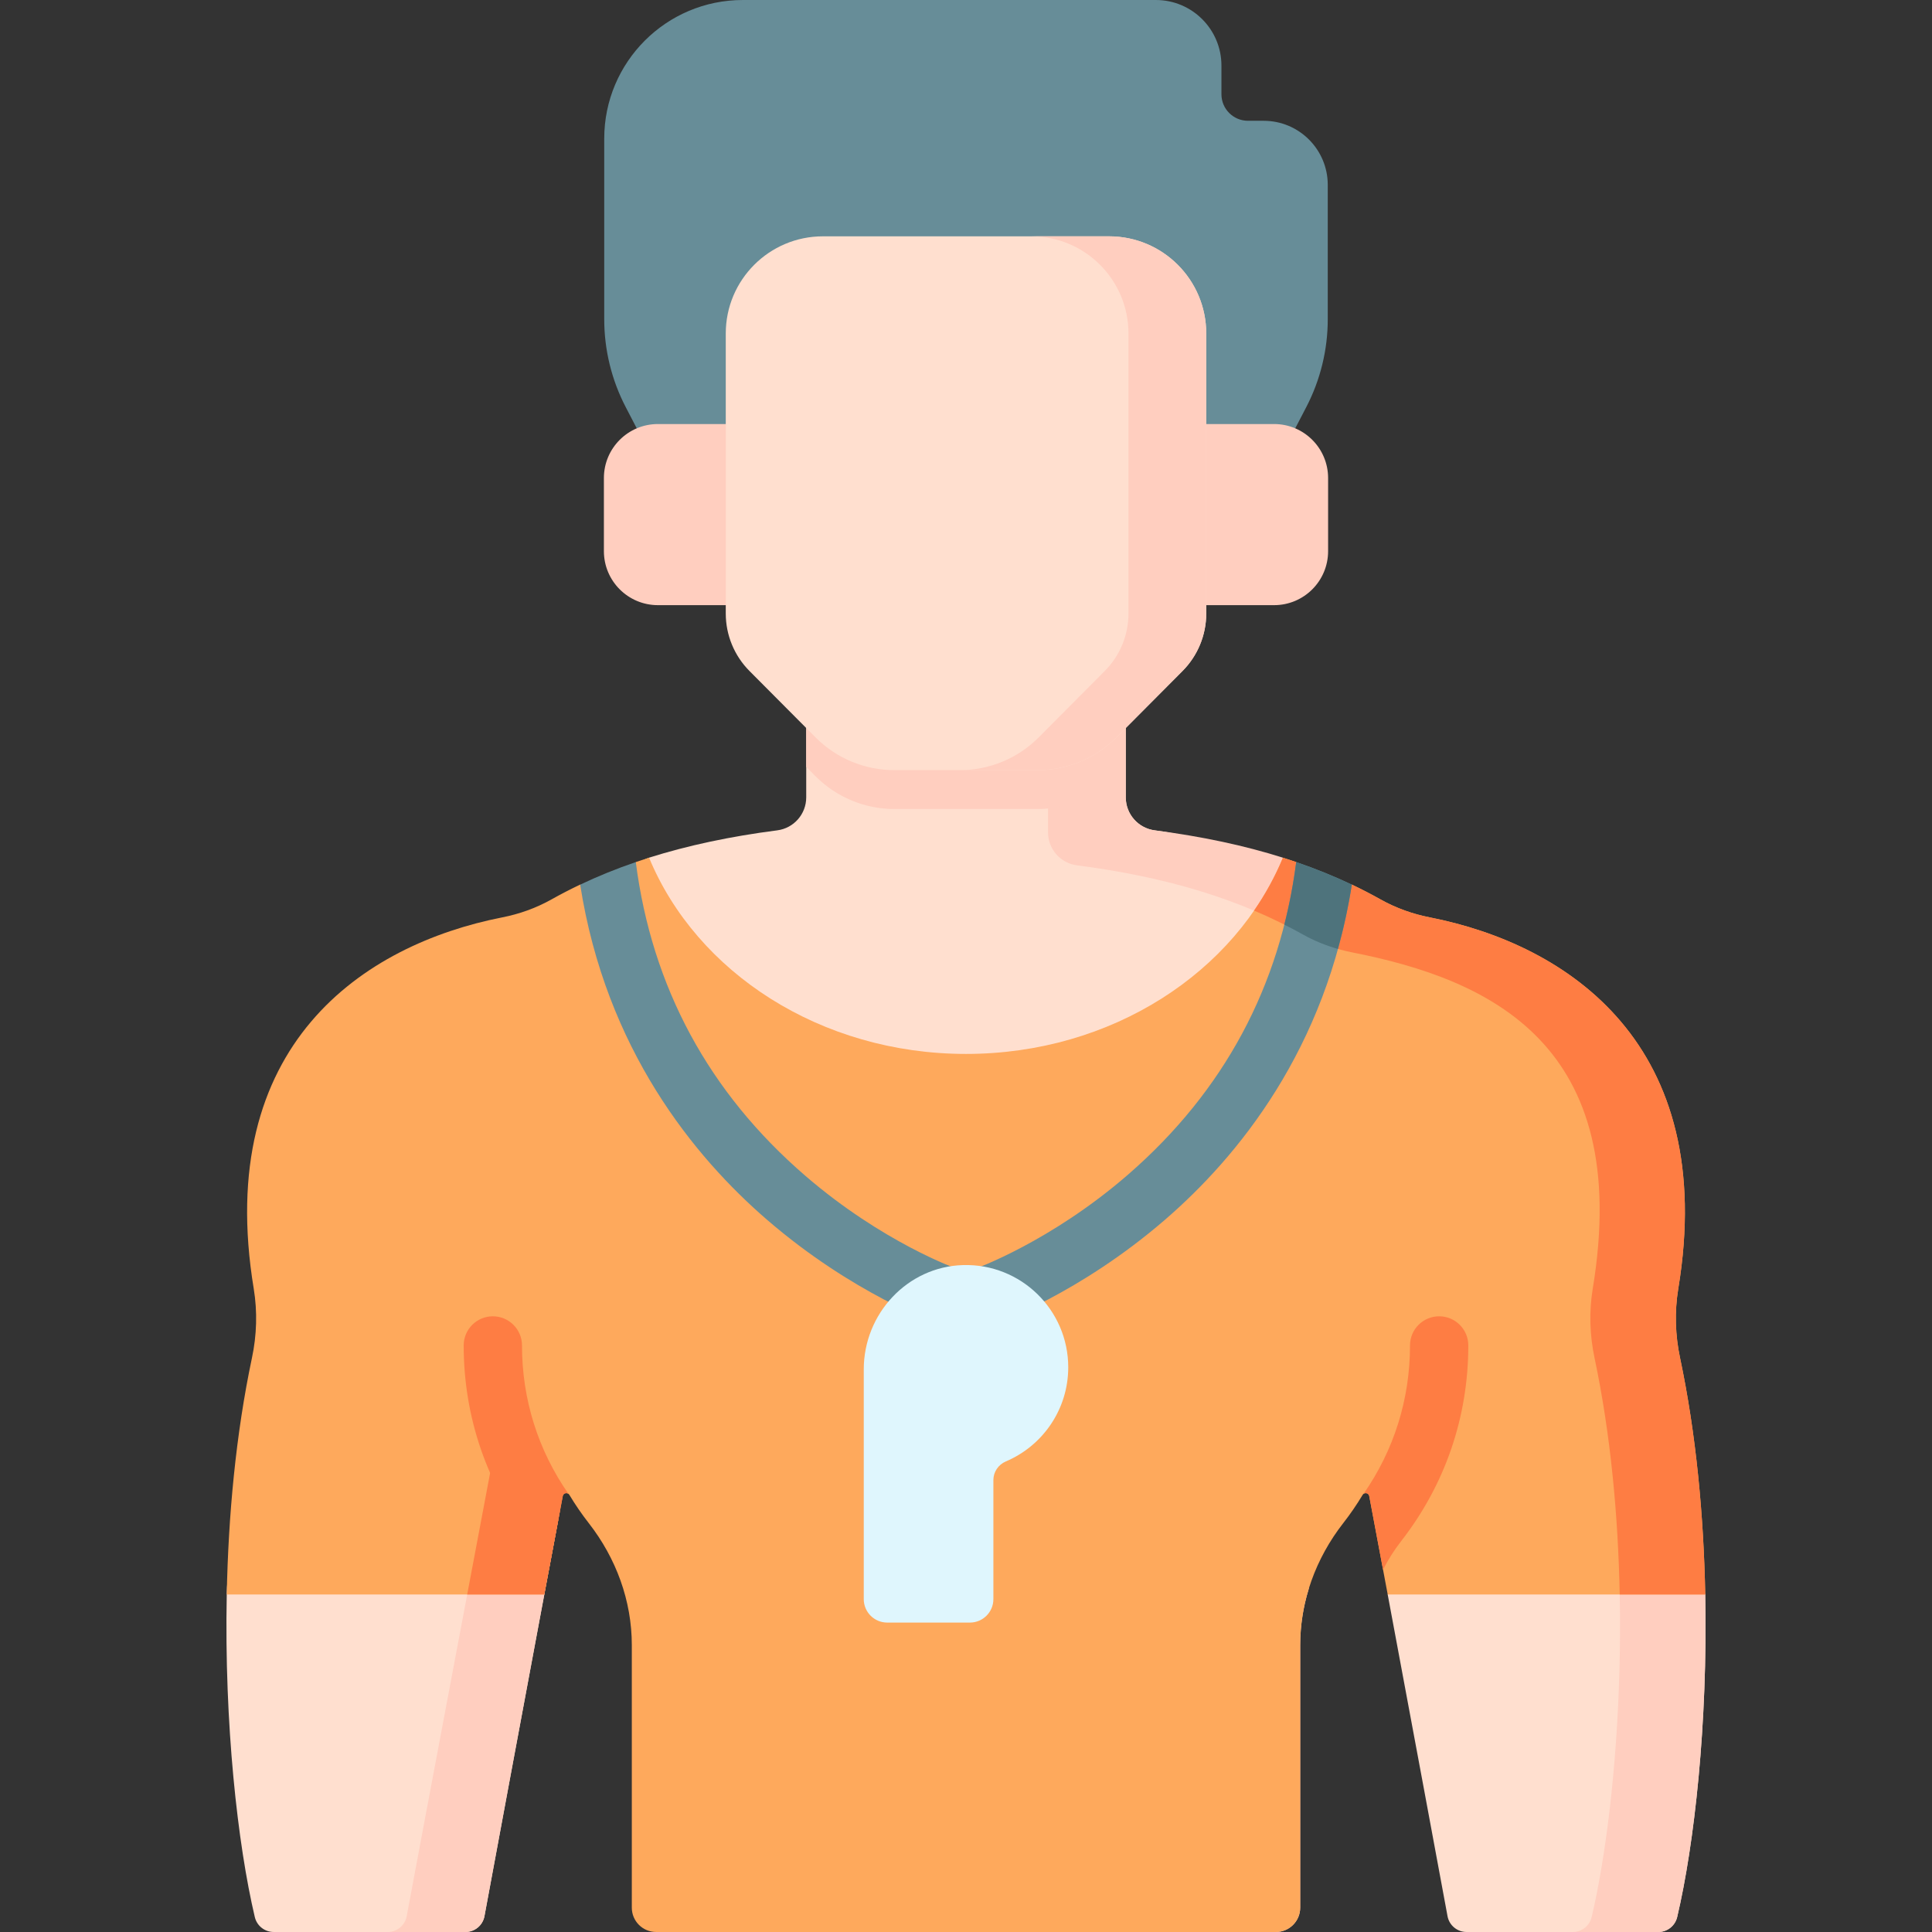 <?xml version="1.0" encoding="UTF-8"?> <svg xmlns="http://www.w3.org/2000/svg" id="Capa_1" height="512" viewBox="0 0 497 497" width="512"><rect x="0" y="0" width="497" height="497" fill="#333333" stroke="none"/><g><path d="m422.112 353.764c-1.24-5.862 1.676-18.972 2.652-24.885 10.366-62.836-22.22-76.84-57.724-83.833-4.434-.873-12.581-4.722-16.522-6.935-15.927-8.946-30.194-21.507-53.463-24.508-4.261-.549-7.453-4.181-7.453-8.477v-35.063h-82.205v35.063c0 4.296-3.192 7.928-7.453 8.477-12.105 1.561-23.034 3.892-32.978 7.029-9.17 2.893-7.067 21.989-14.708 26.281-3.941 2.213-23.403 12.117-27.837 12.991-35.504 6.993-54.493 14.284-44.127 77.12.975 5.912-4.122 11.871-5.361 17.733-4.153 19.638-16.198 35.241-16.601 55.415-.664 33.308 2.811 64.31 7.215 82.978.532 2.257 2.54 3.849 4.859 3.849h49.316c2.405 0 4.466-1.708 4.904-4.073 2.215-11.964 8.951-48.327 15.392-82.755 1.795-9.592-7.204-38.388-5.56-47.111 1.849 3.305 28.729 5.169 31.043 8.138 7.013 9 15.652 27.563 15.652 38.973l-4.696 66.367c0 3.454-1.889 11.478 1.565 11.478l123.913-3.652c3.454 0 10.435-21.85 10.435-25.304l-.783-50.348c0-11.41 10.465-22.305 17.478-31.304 2.314-2.97 31.03.837 32.879-2.468 1.644 8.722 4.75 23.605-4.965 35.231 6.441 34.428 13.177 70.791 15.392 82.755.438 2.365 2.499 4.073 4.904 4.073h49.316c2.319 0 4.327-1.592 4.859-3.849 4.403-18.668 7.879-49.67 7.215-82.978-9.063-19.058-12.4-36.77-16.553-56.408z" fill="#ffdfcf"></path><g fill="#ffcebf"><path d="m124.627 492.927c2.633-14.225 11.659-62.942 18.979-101.888-2.222-4.62-4.799-9.233-6.924-11.96-2.314-2.97-6.763-7.408-8.612-10.713-7.546 40.027-20.612 109.263-23.443 124.56-.438 2.365-2.499 4.073-4.904 4.073h20c2.405.001 4.466-1.707 4.904-4.072z"></path><path d="m331.771 382.415c-1.849 3.305-3.933 6.46-6.247 9.43-7.013 9-11.055 19.958-11.055 31.367v67.532c0 3.454-2.801 6.255-6.255 6.255h20c3.454 0 6.255-2.801 6.255-6.255v-67.532c0-4.985.772-9.885 2.226-14.572-1.697-9.064-3.368-17.967-4.924-26.225z"></path><path d="m422.111 350.024c-1.24-5.863-1.61-13.451-.635-19.363 10.366-62.836-19.849-80.599-55.353-87.592-4.435-.873-8.754-2.435-12.695-4.649-7.641-4.292-18.416-4.291-23.396-17.787-9.943-3.137-20.873-5.468-32.978-7.029-4.26-.55-7.452-4.181-7.452-8.477v-35.063h-20v44.063c0 4.296 3.192 7.927 7.452 8.477 23.269 3.001 42.194 8.847 58.121 17.793 3.94 2.213 8.223 3.729 12.658 4.602 35.504 6.993 72.258 23.691 61.893 86.527-.975 5.912-.774 11.952.466 17.815 11.009 52.062 6.331 113.836-.74 143.811-.532 2.257-2.54 3.849-4.859 3.849h22c2.319 0 4.327-1.592 4.859-3.849 4.403-18.668 7.879-49.67 7.215-82.979-10.845-20.943-12.403-40.511-16.556-60.149z"></path></g><path d="m438.669 410.172h-81.689c-1.63-8.702-3.236-17.288-4.749-25.32-.156-.83-1.257-1.031-1.693-.308-1.527 2.54-3.201 4.979-5.014 7.3-7.014 9-11.055 19.953-11.055 31.367v67.532c0 3.455-2.801 6.255-6.255 6.255h-159.427c-3.455 0-6.255-2.801-6.255-6.255v-67.532c0-11.415-4.041-22.367-11.055-31.367-1.814-2.322-3.487-4.76-5.014-7.3-.435-.724-1.536-.522-1.693.308-1.514 8.032-3.119 16.618-4.749 25.32h-81.69c.399-20.175 2.326-41.196 6.477-60.832 1.247-5.857 1.434-11.907.466-17.815-10.367-62.831 28.391-88.532 63.893-95.527 4.44-.868 8.717-2.397 12.658-4.602 2.402-1.35 4.874-2.629 7.42-3.838 7.162 4.678 10.904 1.957 14.311-5.795 1.126-.385 2.264-.759 3.415-1.122 12.173 29.455 44.082 50.478 81.529 50.478s69.356-21.023 81.529-50.478c1.151.363 2.29.737 3.415 1.122 2.543 8.861 10.315 12.021 14.311 5.795 2.546 1.209 5.018 2.487 7.42 3.837 3.941 2.205 8.217 3.734 12.658 4.602 35.501 6.995 74.26 32.696 63.893 95.527-.968 5.907-.782 11.958.466 17.815 4.151 19.647 6.078 40.658 6.477 60.833z" fill="#fea95c"></path><path d="m128.07 368.367c-2.271 12.045-5.042 26.736-7.883 41.805h19.833c1.387-7.407 2.754-14.708 4.064-21.676-2.626-3.705-5.927-7.524-7.402-9.417-2.314-2.969-6.763-7.407-8.612-10.712z" fill="#fe7d43"></path><path d="m432.192 349.34c-1.247-5.857-1.434-11.907-.466-17.815 10.367-62.831-28.391-88.532-63.893-95.527-4.44-.868-8.717-2.397-12.658-4.602-2.402-1.35-4.874-2.629-7.42-3.837-6.011 9.134-12.625 6.048-14.311-5.795-1.125-.385-2.264-.759-3.415-1.122-1.974 4.776-4.474 9.325-7.425 13.604 4.393 1.858 8.577 3.906 12.572 6.15 3.94 2.213 8.223 3.729 12.658 4.602 35.504 6.993 72.258 23.691 61.893 86.527-.975 5.912-.774 11.952.466 17.815 4.153 19.638 6.071 40.658 6.473 60.832h22.004c-.4-20.175-2.327-41.186-6.478-60.832z" fill="#fe7d43"></path><path d="m320.203 135.2 15.843-30.498c3.623-6.975 5.515-14.719 5.515-22.578v-34.562c0-9.108-7.383-16.491-16.491-16.491h-4.031c-3.771 0-6.829-3.057-6.829-6.829v-7.376c.001-9.315-7.55-16.866-16.865-16.866h-106.253c-19.691 0-35.654 15.963-35.654 35.654v46.47c0 7.86 1.891 15.604 5.515 22.578l15.843 30.498z" fill="#678d98"></path><path d="m327.759 109.083h-158.518c-7.671 0-13.891 6.219-13.891 13.891v18.808c0 7.671 6.219 13.891 13.891 13.891h158.519c7.672 0 13.891-6.219 13.891-13.891v-18.808c-.001-7.672-6.22-13.891-13.892-13.891z" fill="#ffcebf"></path><path d="m207.398 197.279 2.402 2.414c5.366 5.393 12.661 8.424 20.269 8.424h36.864c7.608 0 14.902-3.032 20.269-8.424l-3.072-7.325-.729-27.745-76.002-1.56v34.216z" fill="#ffcebf"></path><path d="m285.299 60.794h-73.599c-13.807 0-25.001 11.193-25.001 25.001v72.029c0 5.544 2.195 10.863 6.106 14.793l16.993 17.076c5.366 5.393 12.661 8.424 20.268 8.424h36.864c7.608 0 14.902-3.032 20.268-8.424l16.993-17.076c3.911-3.93 6.106-9.248 6.106-14.793v-72.029c.003-13.808-11.19-25.001-24.998-25.001z" fill="#ffdfcf"></path><path d="m285.299 60.794h-20c13.807 0 25 11.193 25 25v72.03c0 5.544-2.195 10.863-6.106 14.792l-16.993 17.076c-5.367 5.393-12.661 8.424-20.269 8.424h20c7.608 0 14.902-3.032 20.269-8.424l16.993-17.076c3.911-3.93 6.106-9.249 6.106-14.792v-72.03c.001-13.807-11.192-25-25-25z" fill="#ffcebf"></path><path d="m377.718 346.115c0-4.143-3.357-7.5-7.5-7.5s-7.5 3.357-7.5 7.5c0 13.829-4.13 26.951-11.958 38.182.508-.402 1.337-.158 1.471.555 1.141 6.058 2.335 12.431 3.553 18.932 1.312-2.567 2.871-5.036 4.678-7.356 11.289-14.503 17.256-31.902 17.256-50.313z" fill="#fe7d43"></path><path d="m134.282 346.114c0-4.143-3.357-7.5-7.5-7.5s-7.5 3.357-7.5 7.5c0 18.414 5.967 35.812 17.257 50.313 1.806 2.32 3.366 4.79 4.677 7.357 1.217-6.5 2.411-12.874 3.553-18.932.134-.712.963-.957 1.471-.555-7.828-11.23-11.958-24.352-11.958-38.183z" fill="#fe7d43"></path><path d="m333.444 221.764c-4.108 31.959-18.61 58.96-43.185 80.334-19.917 17.323-39.352 24.284-39.546 24.353-.828.29-1.567.717-2.214 1.237-.65-.522-1.393-.951-2.226-1.241-.19-.066-19.201-6.805-39.105-23.978-24.835-21.426-39.482-48.551-43.614-80.705-5.019 1.716-9.776 3.654-14.306 5.805 6.61 42.347 29.36 70.071 48.121 86.258 22.047 19.021 43.086 26.478 43.971 26.786.816.284 1.648.419 2.467.419 1.723 0 3.371-.615 4.692-1.677 1.321 1.062 2.969 1.677 4.693 1.677.817 0 1.65-.135 2.467-.419.885-.309 21.924-7.765 43.971-26.786 18.761-16.187 41.511-43.911 48.121-86.258-4.531-2.151-9.287-4.089-14.307-5.805z" fill="#678d98"></path><path d="m330.384 237.858c1.624.819 3.227 1.66 4.792 2.539 2.845 1.598 5.871 2.827 9.001 3.719 1.456-5.25 2.67-10.757 3.574-16.546-4.531-2.151-9.287-4.089-14.307-5.805-.708 5.514-1.734 10.877-3.06 16.093z" fill="#4e737c"></path><path d="m274.801 351.728c0-14.771-12.177-26.698-27.04-26.291-14.326.393-25.562 12.507-25.562 26.838v59.095c0 3.331 2.701 6.032 6.032 6.032h21.282c3.331 0 6.032-2.701 6.032-6.032v-30.633c0-2.107 1.288-3.974 3.227-4.798 9.42-3.999 16.029-13.331 16.029-24.211z" fill="#dff6fd"></path></g></svg> 